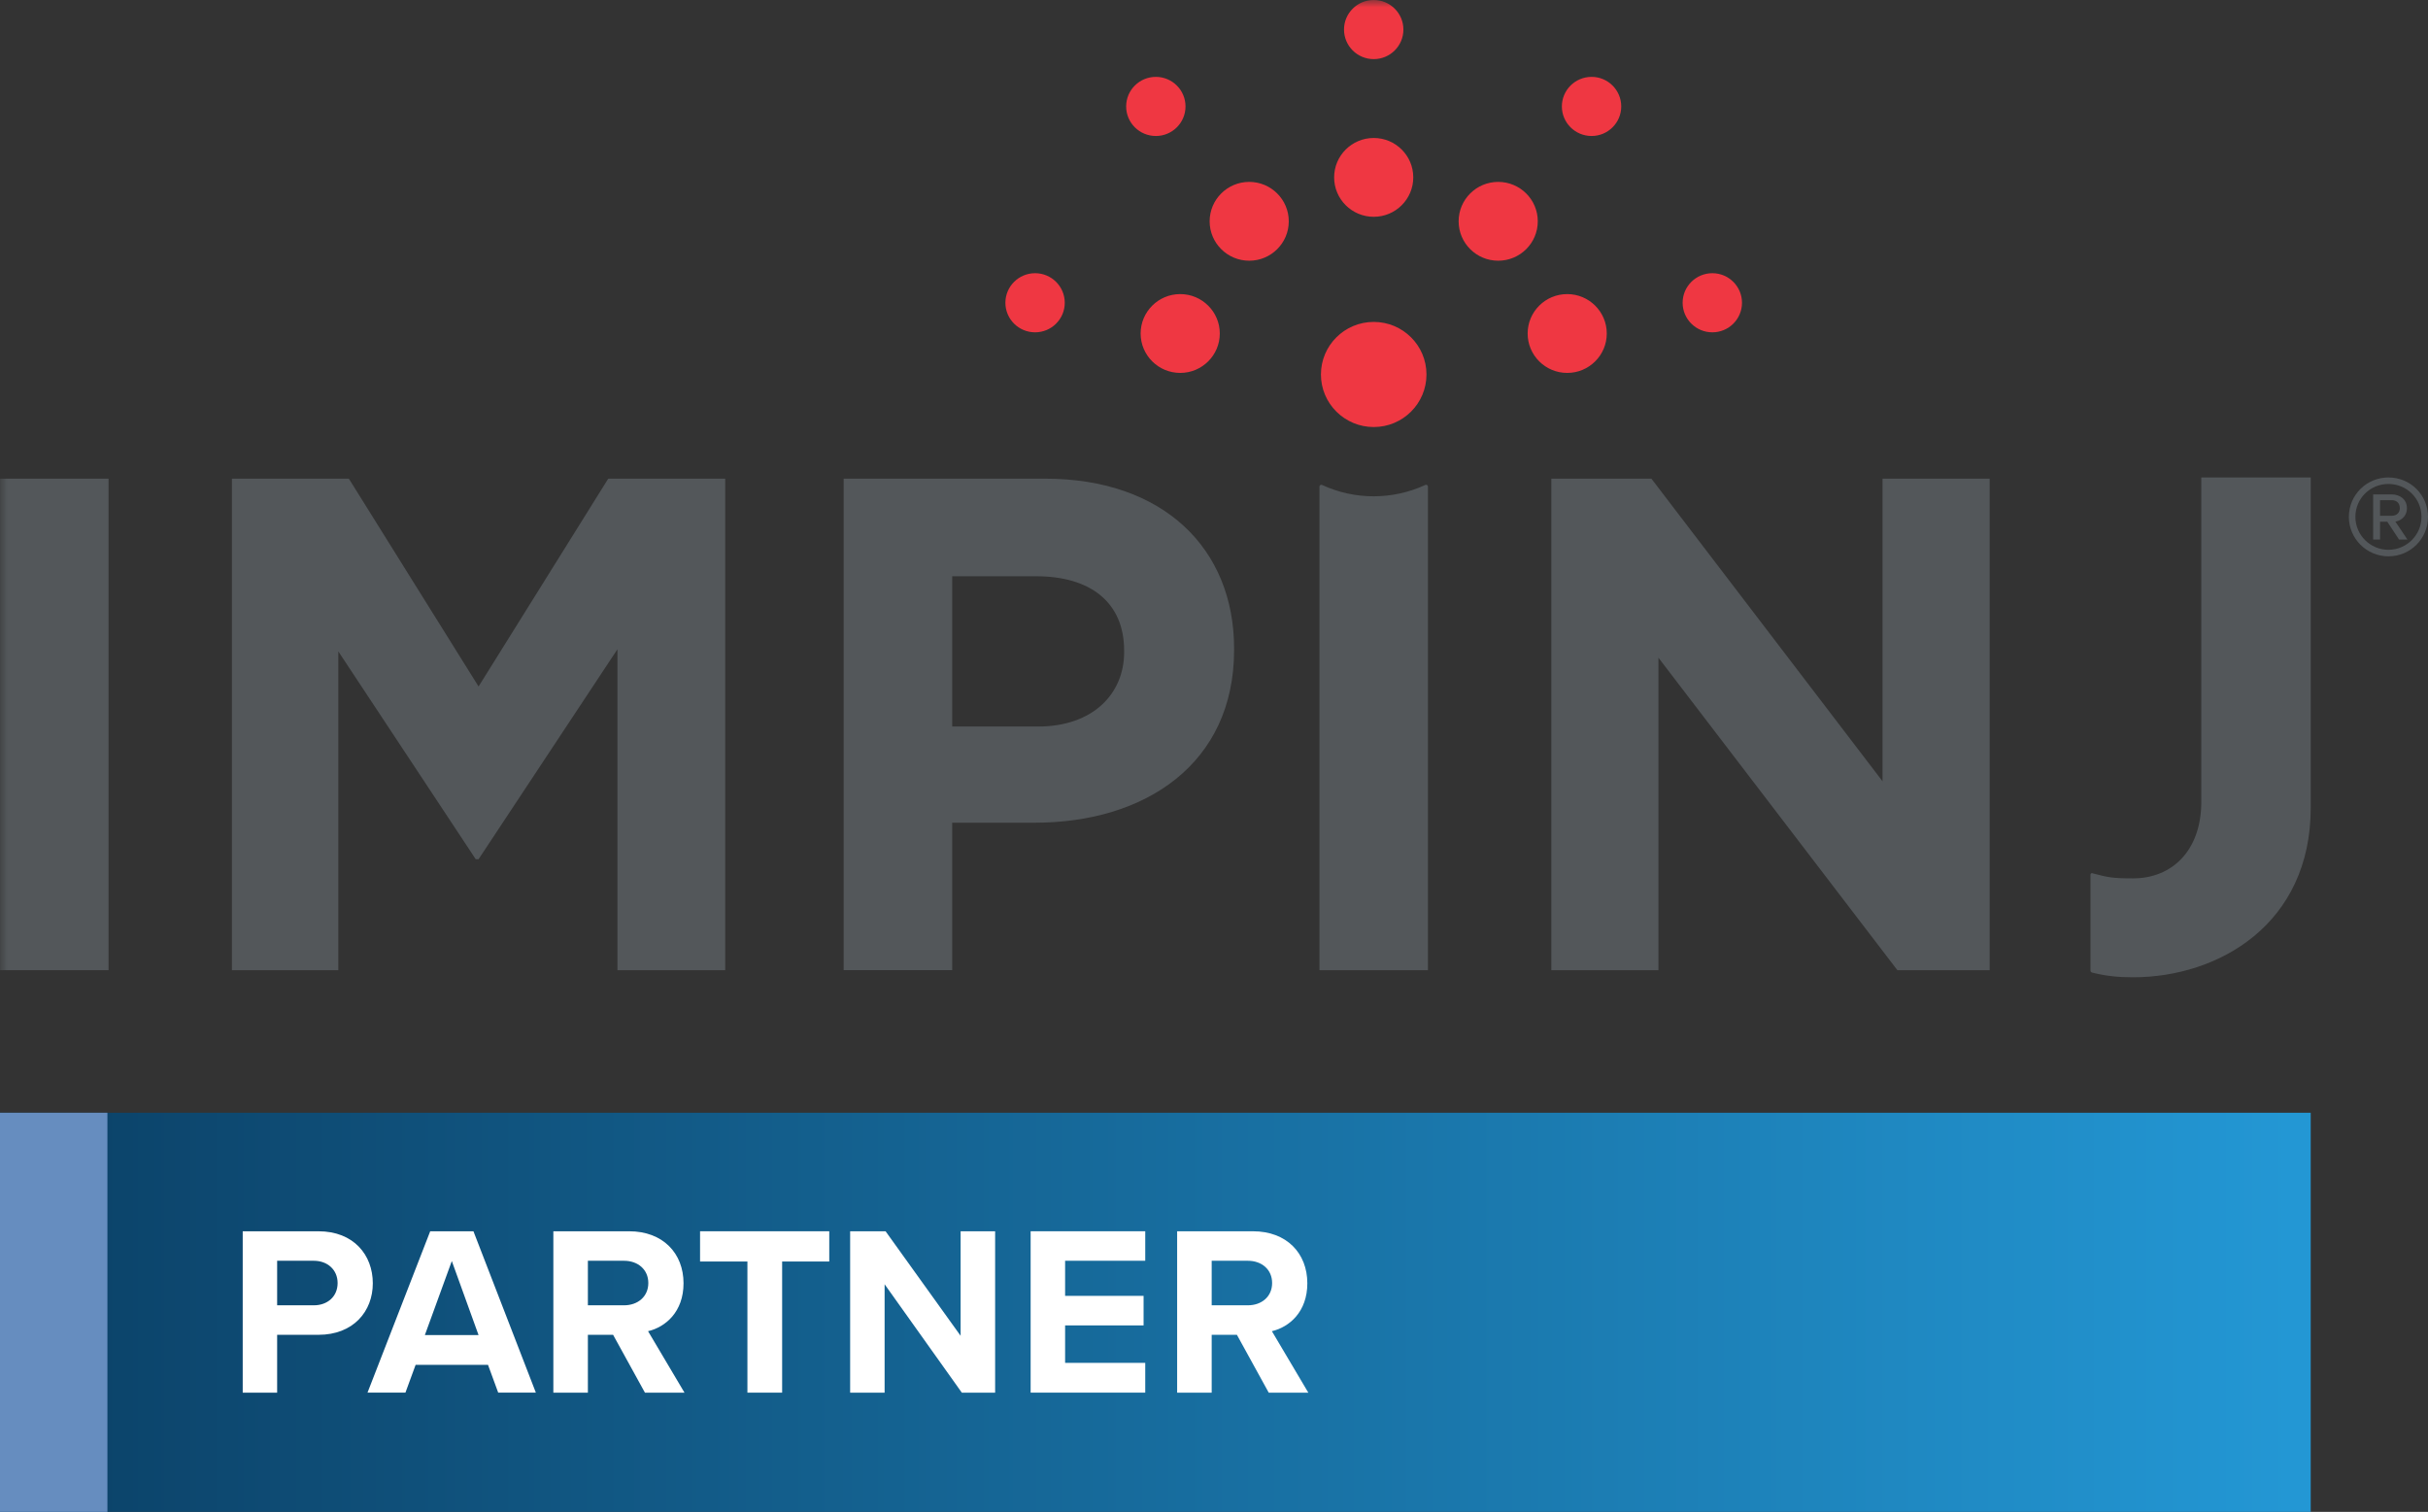<svg xmlns="http://www.w3.org/2000/svg" xmlns:xlink="http://www.w3.org/1999/xlink" width="167" height="104" viewBox="0 0 167 104"><rect x="0" y="0" width="167" height="104" fill="#333333" stroke="none"/><defs><linearGradient id="c" x1="0%" x2="100%" y1="50%" y2="50%"><stop offset="0%" stop-color="#0B4167"/><stop offset="100%" stop-color="#2397D4"/></linearGradient><polygon id="a" points="0 104 167 104 167 0 0 0"/></defs><g fill="none" fill-rule="evenodd"><path fill="#53575A" d="M163.702 34.405 163.702 35.48 164.495 35.48C164.843 35.48 165.062 35.273 165.062 34.955 165.062 34.609 164.843 34.405 164.495 34.405L163.702 34.405ZM164.202 35.889 163.702 35.889 163.702 37.116 163.227 37.116 163.227 34.009 164.495 34.009C165.102 34.009 165.551 34.379 165.551 34.955 165.551 35.647 164.934 35.875 164.753 35.875L165.587 37.116 165.008 37.116 164.202 35.889ZM162.006 35.555C162.006 36.796 163.021 37.819 164.278 37.819 165.537 37.819 166.552 36.796 166.552 35.555 166.552 34.289 165.537 33.291 164.278 33.291 163.021 33.291 162.006 34.289 162.006 35.555L162.006 35.555ZM161.557 35.555C161.557 34.047 162.778 32.844 164.278 32.844 165.794 32.844 166.999 34.047 166.999 35.555 166.999 37.052 165.794 38.268 164.278 38.268 162.778 38.268 161.557 37.052 161.557 35.555L161.557 35.555ZM151.406 32.844 151.406 55.281C151.36 58.521 149.395 60.421 146.713 60.421 145.256 60.421 144.967 60.346 143.906 60.067 143.846 60.052 143.786 60.095 143.786 60.155L143.786 66.763C143.786 66.827 143.83 66.885 143.894 66.901 144.877 67.145 145.685 67.225 146.713 67.225 152.601 67.225 158.934 63.575 158.934 55.56L158.934 32.844 151.406 32.844Z"/><mask id="b" fill="#fff"><use xlink:href="#a"/></mask><polygon fill="#53575A" points="0 66.736 7.466 66.736 7.466 32.928 0 32.928" mask="url(#b)"/><polygon fill="#53575A" points="32.916 47.223 23.994 32.926 15.952 32.926 15.952 66.736 23.27 66.736 23.27 44.808 32.721 59.104 32.916 59.104 42.467 44.663 42.467 66.736 49.881 66.736 49.881 32.926 41.835 32.926" mask="url(#b)"/><polygon fill="#53575A" points="129.482 53.743 113.584 32.926 106.701 32.926 106.701 66.736 114.069 66.736 114.069 45.243 130.503 66.736 136.85 66.736 136.85 32.926 129.482 32.926" mask="url(#b)"/><path fill="#53575A" d="M77.32 44.857C77.32 47.754 75.14 49.976 71.406 49.976L65.493 49.976 65.493 39.639 71.264 39.639C74.994 39.639 77.32 41.428 77.32 44.759L77.32 44.857ZM71.892 32.927 58.027 32.927 58.027 66.735 65.493 66.735 65.493 56.593 71.164 56.593C78.774 56.593 84.882 52.536 84.882 44.711L84.882 44.614C84.882 37.707 79.985 32.927 71.892 32.927L71.892 32.927ZM90.753 33.475 90.753 66.736 98.215 66.736 98.215 33.473C98.215 33.378 98.119 33.316 98.034 33.358 95.811 34.387 93.204 34.413 90.936 33.36 90.851 33.32 90.753 33.38 90.753 33.475" mask="url(#b)"/><path fill="#EF3742" d="M98.114 25.76C98.114 27.757 96.49 29.375 94.486 29.375 92.483 29.375 90.855 27.757 90.855 25.76 90.855 23.762 92.483 22.144 94.486 22.144 96.49 22.144 98.114 23.762 98.114 25.76M97.206 12.202C97.206 13.699 95.988 14.913 94.486 14.913 92.982 14.913 91.763 13.699 91.763 12.202 91.763 10.705 92.982 9.491 94.486 9.491 95.988 9.491 97.206 10.705 97.206 12.202M88.643 15.223C88.643 16.72 87.425 17.934 85.923 17.934 84.419 17.934 83.2 16.72 83.2 15.223 83.2 13.727 84.419 12.512 85.923 12.512 87.425 12.512 88.643 13.727 88.643 15.223M110.515 22.941C110.515 24.438 109.296 25.652 107.794 25.652 106.29 25.652 105.073 24.438 105.073 22.941 105.073 21.445 106.29 20.23 107.794 20.23 109.296 20.23 110.515 21.445 110.515 22.941M119.816 20.827C119.816 21.95 118.903 22.86 117.778 22.86 116.649 22.86 115.733 21.95 115.733 20.827 115.733 19.704 116.649 18.793 117.778 18.793 118.903 18.793 119.816 19.704 119.816 20.827M73.235 20.827C73.235 21.95 72.321 22.86 71.194 22.86 70.067 22.86 69.152 21.95 69.152 20.827 69.152 19.704 70.067 18.793 71.194 18.793 72.321 18.793 73.235 19.704 73.235 20.827M81.541 7.321C81.541 8.444 80.627 9.355 79.502 9.355 78.371 9.355 77.458 8.444 77.458 7.321 77.458 6.199 78.371 5.288 79.502 5.288 80.627 5.288 81.541 6.199 81.541 7.321M96.527 2.033C96.527 3.156 95.613 4.067 94.486 4.067 93.357 4.067 92.443 3.156 92.443 2.033 92.443.91 93.357-1.41223186e-14 94.486-1.41223186e-14 95.613-1.41223186e-14 96.527.91 96.527 2.033M111.51 7.321C111.51 8.444 110.597 9.355 109.472 9.355 108.341 9.355 107.427 8.444 107.427 7.321 107.427 6.199 108.341 5.288 109.472 5.288 110.597 5.288 111.51 6.199 111.51 7.321M105.77 15.223C105.77 16.72 104.551 17.934 103.047 17.934 101.545 17.934 100.326 16.72 100.326 15.223 100.326 13.727 101.545 12.512 103.047 12.512 104.551 12.512 105.77 13.727 105.77 15.223M83.898 22.941C83.898 24.438 82.679 25.652 81.177 25.652 79.673 25.652 78.454 24.438 78.454 22.941 78.454 21.445 79.673 20.23 81.177 20.23 82.679 20.23 83.898 21.445 83.898 22.941" mask="url(#b)"/><polygon fill="url(#c)" points="0 104 158.933 104 158.933 76.544 0 76.544"/><polygon fill="#668DBF" points="0 104 7.388 104 7.388 76.544 0 76.544"/><g fill="#FFF" transform="translate(16.694 84.696)"><path d="M4.893 2.03 2.368 2.03 2.368 5.093 4.893 5.093C5.829 5.093 6.527 4.493 6.527 3.561 6.527 2.647 5.829 2.03 4.893 2.03L4.893 2.03ZM0 .001 5.208.001C7.632.001 8.948 1.631 8.948 3.579 8.948 5.509 7.614 7.123 5.208 7.123L2.368 7.123 2.368 11.102 0 11.102 0 .001ZM12.529 7.14 16.221 7.14 14.382 2.048 12.529 7.14ZM16.871 9.187 11.893 9.187 11.192 11.101 8.583 11.101 12.896.001 15.87.001 20.163 11.101 17.573 11.101 16.871 9.187ZM26.227 2.03 23.741 2.03 23.741 5.093 26.227 5.093C27.18 5.093 27.898 4.493 27.898 3.561 27.898 2.629 27.18 2.03 26.227 2.03L26.227 2.03ZM25.475 7.123 23.741 7.123 23.741 11.102 21.366 11.102 21.366.001 26.58.001C28.902.001 30.32 1.514 30.32 3.579 30.32 5.542 29.085 6.59 27.88 6.874L30.386 11.102 27.665 11.102 25.475 7.123Z"/><polygon points="34.714 2.081 31.457 2.081 31.457 0 40.343 0 40.343 2.081 37.102 2.081 37.102 11.102 34.714 11.102"/><polygon points="44.15 3.645 44.15 11.103 41.78 11.103 41.78 0 44.216 0 49.378 7.191 49.378 0 51.752 0 51.752 11.103 49.462 11.103"/><polygon points="54.194 0 62.077 0 62.077 2.029 56.565 2.029 56.565 4.444 61.963 4.444 61.963 6.476 56.565 6.476 56.565 9.053 62.077 9.053 62.077 11.101 54.194 11.101"/><path d="M69.134,2.03 L66.647,2.03 L66.647,5.093 L69.134,5.093 C70.086,5.093 70.804,4.493 70.804,3.561 C70.804,2.629 70.086,2.03 69.134,2.03 L69.134,2.03 Z M68.382,7.123 L66.647,7.123 L66.647,11.102 L64.271,11.102 L64.271,0.001 L69.485,0.001 C71.807,0.001 73.225,1.514 73.225,3.579 C73.225,5.542 71.991,6.59 70.788,6.874 L73.293,11.102 L70.57,11.102 L68.382,7.123 Z"/></g></g></svg>